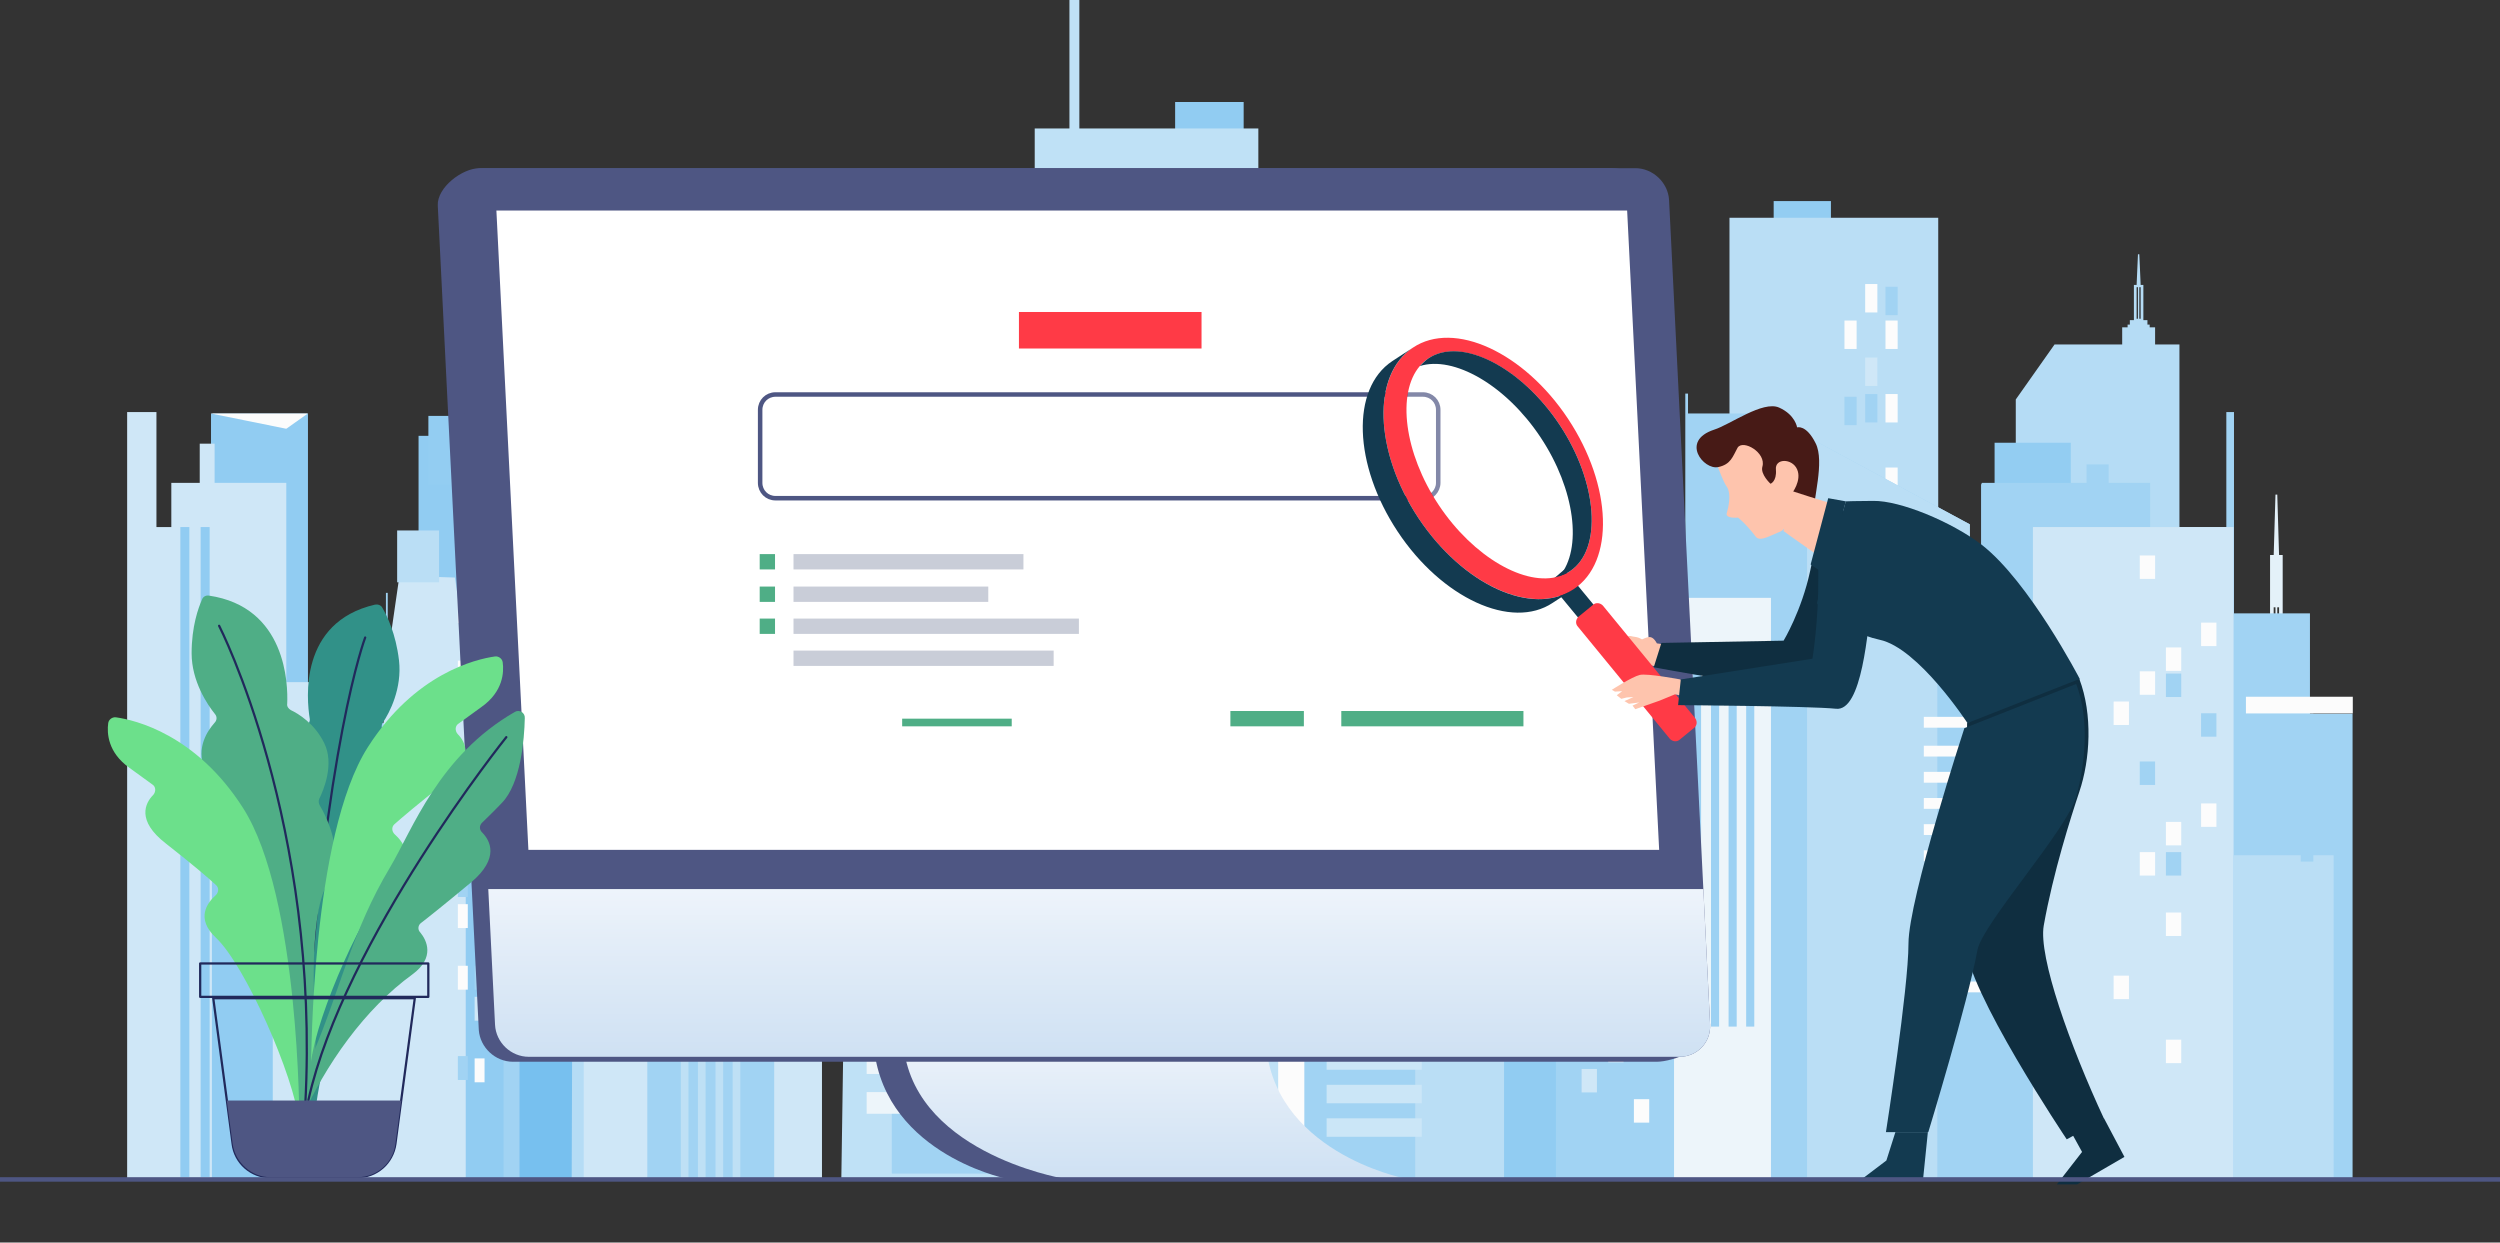 <?xml version="1.0" encoding="utf-8"?>
<!-- Generator: Adobe Illustrator 23.0.1, SVG Export Plug-In . SVG Version: 6.00 Build 0)  -->
<svg version="1.1" xmlns="http://www.w3.org/2000/svg" xmlns:xlink="http://www.w3.org/1999/xlink" x="0px" y="0px"
	 viewBox="0 0 554.5 275.6" style="enable-background:new 0 0 554.5 275.6;" xml:space="preserve">
<rect x="0" y="0" width="554.5" height="275.6" fill="#333333" stroke="none"/>
<style type="text/css">
	.st0{display:none;}
	.st1{display:inline;fill:#FFFFFF;}
	.st2{fill:#CFE7F7;}
	.st3{fill:#A1D3F3;}
	.st4{fill:#91CCF2;}
	.st5{fill:#F8FAFB;}
	.st6{fill:#B5DCF5;}
	.st7{fill:#BADEF5;}
	.st8{fill:#FCFCFC;}
	.st9{fill:#CBE6F7;}
	.st10{fill:#E4F1F9;}
	.st11{fill:#93CDF2;}
	.st12{fill:#EDF5FA;}
	.st13{fill:#9CD1F3;}
	.st14{fill:#BFE1F6;}
	.st15{fill:#C2E1F6;}
	.st16{opacity:0.47;fill:#55B1EB;}
	.st17{fill:#8CCAF1;}
	.st18{fill:#77C0EF;}
	.st19{opacity:0.43;fill:#E4F1F9;}
	.st20{fill:#4E5683;}
	.st21{fill:url(#SVGID_1_);}
	.st22{fill:url(#SVGID_2_);}
	.st23{fill:#FFFFFF;}
	.st24{fill:#319188;}
	.st25{fill:none;stroke:#21295B;stroke-width:0.5;stroke-linecap:round;stroke-linejoin:round;stroke-miterlimit:10;}
	.st26{fill:#4FAE86;}
	.st27{fill:#6CE08B;}
	.st28{fill:none;stroke:#4E5683;stroke-miterlimit:10;}
	.st29{opacity:0.3;fill:#FFFFFF;}
	.st30{fill:#FEC4AD;}
	.st31{fill:#0F2E40;}
	.st32{fill:#471A16;}
	.st33{fill:#133A50;}
	.st34{fill:#FF3A46;}
	.st35{fill:#C9CDD8;}
</style>
<g id="BACKGROUND" class="st0">
	<rect x="-97.7" y="-68" class="st1" width="750" height="500"/>
</g>
<g id="OBJECTS">
	<g>
		<g>
			<g>
				<g>
					
						<rect x="316.5" y="116.6" transform="matrix(-1 -1.224647e-16 1.224647e-16 -1 643.675 240.914)" class="st2" width="10.6" height="7.7"/>
					<rect x="310.3" y="119" class="st3" width="24.6" height="99.4"/>
					<g>
						<polygon class="st4" points="339.7,162.5 339.7,168.4 341.5,168.4 341.5,180.1 347.4,180.1 347.4,261.9 316.1,261.9 
							316.1,162.5 						"/>
					</g>
					<g>
						<g>
							<rect x="270.1" y="93.7" class="st5" width="10.3" height="1.1"/>
							<rect x="267.6" y="94.8" class="st6" width="15.4" height="18"/>
						</g>
						<g>
							<g>
								
									<rect x="298.7" y="61.5" transform="matrix(-1 -1.224647e-16 1.224647e-16 -1 599.518 211.755)" class="st7" width="2.1" height="88.8"/>
								
									<rect x="303.3" y="61.5" transform="matrix(-1 -1.224647e-16 1.224647e-16 -1 608.69 211.755)" class="st7" width="2.1" height="88.8"/>
							</g>
							<rect x="277.9" y="87.3" class="st8" width="32.9" height="99"/>
							<g>
								<rect x="293.9" y="94.5" class="st9" width="2.8" height="4.5"/>
								<rect x="293.9" y="102.1" class="st9" width="2.8" height="4.5"/>
								<rect x="299.9" y="109.7" class="st9" width="2.8" height="4.5"/>
							</g>
							<polygon class="st10" points="331.7,152.7 294.8,152.7 294.8,122.9 							"/>
							<rect x="253.6" y="113.4" class="st8" width="44.4" height="148.5"/>
							<rect x="292.9" y="150.3" class="st7" width="40.7" height="111.6"/>
							<rect x="289.3" y="162.5" class="st3" width="24.6" height="99.4"/>
							<rect x="253.6" y="109.1" class="st8" width="26.8" height="4.3"/>
						</g>
					</g>
					<g>
						
							<rect x="294.2" y="188.4" transform="matrix(-1 -1.224647e-16 1.224647e-16 -1 609.545 380.792)" class="st9" width="21.1" height="4.1"/>
						
							<rect x="294.2" y="195.8" transform="matrix(-1 -1.224647e-16 1.224647e-16 -1 609.545 395.723)" class="st9" width="21.1" height="4.1"/>
						
							<rect x="294.2" y="203.3" transform="matrix(-1 -1.224647e-16 1.224647e-16 -1 609.545 410.654)" class="st9" width="21.1" height="4.1"/>
						
							<rect x="294.2" y="210.7" transform="matrix(-1 -1.224647e-16 1.224647e-16 -1 609.545 425.585)" class="st9" width="21.1" height="4.1"/>
						
							<rect x="294.2" y="218.2" transform="matrix(-1 -1.224647e-16 1.224647e-16 -1 609.545 440.515)" class="st9" width="21.1" height="4.1"/>
						
							<rect x="294.2" y="225.7" transform="matrix(-1 -1.224647e-16 1.224647e-16 -1 609.545 455.446)" class="st9" width="21.1" height="4.1"/>
						
							<rect x="294.2" y="233.1" transform="matrix(-1 -1.224647e-16 1.224647e-16 -1 609.545 470.377)" class="st9" width="21.1" height="4.1"/>
						
							<rect x="294.2" y="240.6" transform="matrix(-1 -1.224647e-16 1.224647e-16 -1 609.545 485.308)" class="st9" width="21.1" height="4.1"/>
						
							<rect x="294.2" y="248.1" transform="matrix(-1 -1.224647e-16 1.224647e-16 -1 609.545 500.239)" class="st9" width="21.1" height="4.1"/>
					</g>
				</g>
				<g>
					<g>
						<rect x="393.4" y="44.6" class="st11" width="12.7" height="98.3"/>
						<rect x="383.6" y="48.3" class="st7" width="46.3" height="121.5"/>
						<g>
							<rect x="413.7" y="63" class="st8" width="2.7" height="6.3"/>
							<rect x="418.2" y="63.6" class="st3" width="2.7" height="6.3"/>
							<rect x="409.1" y="71.1" class="st8" width="2.7" height="6.3"/>
							<rect x="418.2" y="71.1" class="st8" width="2.7" height="6.3"/>
							<rect x="413.7" y="79.3" class="st2" width="2.7" height="6.3"/>
							<rect x="409.1" y="88" class="st3" width="2.7" height="6.3"/>
							<rect x="413.7" y="87.4" class="st3" width="2.7" height="6.3"/>
							<rect x="418.2" y="87.4" class="st8" width="2.7" height="6.3"/>
							<rect x="409.1" y="103.7" class="st8" width="2.7" height="6.3"/>
							<rect x="418.2" y="103.7" class="st8" width="2.7" height="6.3"/>
							<rect x="413.7" y="111.9" class="st8" width="2.7" height="6.3"/>
							<rect x="418.2" y="111.9" class="st3" width="2.7" height="6.3"/>
							<rect x="409.1" y="120" class="st2" width="2.7" height="6.3"/>
							<rect x="413.7" y="128.2" class="st2" width="2.7" height="6.3"/>
						</g>
					</g>
					<g>
						<g>
							
								<rect x="378.4" y="139" transform="matrix(-1 -1.224647e-16 1.224647e-16 -1 765.216 280.51)" class="st10" width="8.4" height="2.6"/>
							
								<rect x="377.3" y="141" transform="matrix(-1 -1.224647e-16 1.224647e-16 -1 765.215 283.111)" class="st10" width="10.6" height="1.1"/>
							
								<rect x="374.7" y="142.1" transform="matrix(-1 -1.224647e-16 1.224647e-16 -1 765.215 303.18)" class="st11" width="15.8" height="18.9"/>
						</g>
						<polygon class="st3" points="436.9,261.9 436.9,116.3 391.3,91.7 374.4,91.7 374.4,87.3 373.8,87.3 373.8,125.8 370.3,125.8 
							370.3,99.9 351.7,99.9 351.7,125.8 348.6,125.8 348.6,165.7 345.1,165.7 345.1,261.9 						"/>
						<polygon class="st7" points="400.8,96.8 400.8,261.9 436.9,261.9 436.9,116.3 						"/>
						<rect x="371.3" y="132.6" class="st12" width="21.5" height="129.3"/>
						<g>
							<rect x="387.3" y="145.3" class="st13" width="1.8" height="82.4"/>
							<rect x="383.4" y="145.3" class="st13" width="1.8" height="82.4"/>
							<rect x="379.5" y="145.3" class="st13" width="1.8" height="82.4"/>
							<rect x="375.5" y="145.3" class="st13" width="1.8" height="82.4"/>
						</g>
						<rect x="401.1" y="129.9" class="st7" width="12.4" height="15.3"/>
					</g>
				</g>
				<rect x="243.8" y="152.7" class="st3" width="16" height="109.2"/>
				
					<rect x="205.2" y="149.9" transform="matrix(-1 -1.224647e-16 1.224647e-16 -1 438.235 314.607)" class="st2" width="27.9" height="14.8"/>
				
					<rect x="208.7" y="127.5" transform="matrix(-1 -1.224647e-16 1.224647e-16 -1 426.068 269.739)" class="st4" width="8.6" height="14.8"/>
				
					<rect x="214.2" y="135.9" transform="matrix(-1 -1.224647e-16 1.224647e-16 -1 439.687 282.968)" class="st4" width="11.3" height="11.3"/>
				
					<rect x="203.6" y="101.3" transform="matrix(-1 -1.224647e-16 1.224647e-16 -1 408.013 242.243)" class="st4" width="0.8" height="39.6"/>
				<rect x="224.8" y="135.6" class="st3" width="29.5" height="126.3"/>
				<g>
					
						<rect x="260.7" y="22.7" transform="matrix(-1 -1.224647e-16 1.224647e-16 -1 536.544 63.523)" class="st4" width="15.2" height="18.2"/>
					<g>
						<polygon class="st14" points="186.6,261.9 188.3,147.3 190.4,147.3 190.4,135.6 225.3,131.4 225.3,154.5 229.5,154.5 
							229.5,28.5 237.2,28.5 237.2,0 239.4,0 239.4,28.5 279.1,28.5 279.1,151.6 283.5,151.6 283.5,261.9 						"/>
						<g>
							<rect x="266.1" y="82.8" class="st9" width="2.8" height="6.6"/>
							<rect x="270.7" y="83.4" class="st9" width="2.8" height="6.6"/>
							<rect x="261.3" y="91.2" class="st9" width="2.8" height="6.6"/>
							<rect x="270.7" y="91.2" class="st9" width="2.8" height="6.6"/>
							<rect x="266.1" y="99.6" class="st9" width="2.8" height="6.6"/>
							<rect x="261.3" y="108.7" class="st9" width="2.8" height="6.6"/>
							<rect x="261.3" y="214.1" class="st9" width="2.8" height="6.6"/>
							<rect x="261.3" y="231.6" class="st9" width="2.8" height="6.6"/>
							<rect x="266.1" y="108" class="st9" width="2.8" height="6.6"/>
							<rect x="270.7" y="108" class="st9" width="2.8" height="6.6"/>
							<rect x="261.3" y="124.9" class="st9" width="2.8" height="6.6"/>
							<rect x="270.7" y="124.9" class="st9" width="2.8" height="6.6"/>
							<rect x="266.1" y="133.3" class="st9" width="2.8" height="6.6"/>
							<rect x="270.7" y="133.3" class="st9" width="2.8" height="6.6"/>
							<rect x="270.7" y="169.1" class="st9" width="2.8" height="6.6"/>
							<rect x="270.7" y="186" class="st9" width="2.8" height="6.6"/>
							<rect x="270.7" y="194.4" class="st9" width="2.8" height="6.6"/>
							<rect x="261.3" y="141.7" class="st9" width="2.8" height="6.6"/>
							<rect x="266.1" y="150.1" class="st9" width="2.8" height="6.6"/>
						</g>
						<rect x="197.8" y="159.8" class="st3" width="22" height="100.5"/>
						<g>
							<rect x="239.5" y="128.8" class="st9" width="4.3" height="8"/>
							<rect x="199.7" y="142.3" class="st9" width="4.3" height="8"/>
						</g>
						<g>
							
								<rect x="192.3" y="172.1" transform="matrix(-1 -1.224647e-16 1.224647e-16 -1 399.626 349.019)" class="st12" width="15.1" height="4.8"/>
							
								<rect x="192.3" y="180.9" transform="matrix(-1 -1.224647e-16 1.224647e-16 -1 399.626 366.545)" class="st12" width="15.1" height="4.8"/>
							
								<rect x="192.3" y="189.6" transform="matrix(-1 -1.224647e-16 1.224647e-16 -1 399.626 384.072)" class="st12" width="15.1" height="4.8"/>
							
								<rect x="192.3" y="198.4" transform="matrix(-1 -1.224647e-16 1.224647e-16 -1 399.626 401.597)" class="st12" width="15.1" height="4.8"/>
							
								<rect x="192.3" y="207.2" transform="matrix(-1 -1.224647e-16 1.224647e-16 -1 399.626 419.124)" class="st12" width="15.1" height="4.8"/>
							
								<rect x="192.3" y="215.9" transform="matrix(-1 -1.224647e-16 1.224647e-16 -1 399.626 436.65)" class="st12" width="15.1" height="4.8"/>
							
								<rect x="192.3" y="224.7" transform="matrix(-1 -1.224647e-16 1.224647e-16 -1 399.626 454.176)" class="st12" width="15.1" height="4.8"/>
							
								<rect x="192.3" y="233.5" transform="matrix(-1 -1.224647e-16 1.224647e-16 -1 399.626 471.702)" class="st12" width="15.1" height="4.8"/>
							
								<rect x="192.3" y="242.2" transform="matrix(-1 -1.224647e-16 1.224647e-16 -1 399.626 489.228)" class="st12" width="15.1" height="4.8"/>
						</g>
					</g>
					<rect x="240.4" y="41.7" class="st3" width="38.2" height="218.5"/>
					<g>
						
							<rect x="259.4" y="53.4" transform="matrix(-1 -1.224647e-16 1.224647e-16 -1 540.013 109.663)" class="st9" width="21.2" height="2.8"/>
						
							<rect x="259.4" y="58.6" transform="matrix(-1 -1.224647e-16 1.224647e-16 -1 540.013 120.034)" class="st9" width="21.2" height="2.8"/>
						
							<rect x="259.4" y="63.8" transform="matrix(-1 -1.224647e-16 1.224647e-16 -1 540.013 130.406)" class="st9" width="21.2" height="2.8"/>
						
							<rect x="259.4" y="69" transform="matrix(-1 -1.224647e-16 1.224647e-16 -1 540.013 140.777)" class="st9" width="21.2" height="2.8"/>
						
							<rect x="259.4" y="74.2" transform="matrix(-1 -1.224647e-16 1.224647e-16 -1 540.013 151.149)" class="st9" width="21.2" height="2.8"/>
						
							<rect x="259.4" y="79.3" transform="matrix(-1 -1.224647e-16 1.224647e-16 -1 540.013 161.52)" class="st9" width="21.2" height="2.8"/>
						
							<rect x="259.4" y="84.5" transform="matrix(-1 -1.224647e-16 1.224647e-16 -1 540.013 171.891)" class="st9" width="21.2" height="2.8"/>
						
							<rect x="259.4" y="89.7" transform="matrix(-1 -1.224647e-16 1.224647e-16 -1 540.013 182.263)" class="st9" width="21.2" height="2.8"/>
						
							<rect x="259.4" y="94.9" transform="matrix(-1 -1.224647e-16 1.224647e-16 -1 540.013 192.634)" class="st9" width="21.2" height="2.8"/>
					</g>
					<g>
						
							<rect x="259.4" y="99.9" transform="matrix(-1 -1.224647e-16 1.224647e-16 -1 540.013 202.667)" class="st9" width="21.2" height="2.8"/>
						
							<rect x="259.4" y="105.1" transform="matrix(-1 -1.224647e-16 1.224647e-16 -1 540.013 213.038)" class="st9" width="21.2" height="2.8"/>
						
							<rect x="259.4" y="110.3" transform="matrix(-1 -1.224647e-16 1.224647e-16 -1 540.013 223.41)" class="st9" width="21.2" height="2.8"/>
						
							<rect x="259.4" y="115.5" transform="matrix(-1 -1.224647e-16 1.224647e-16 -1 540.013 233.781)" class="st9" width="21.2" height="2.8"/>
						
							<rect x="259.4" y="120.7" transform="matrix(-1 -1.224647e-16 1.224647e-16 -1 540.013 244.153)" class="st9" width="21.2" height="2.8"/>
						
							<rect x="259.4" y="125.8" transform="matrix(-1 -1.224647e-16 1.224647e-16 -1 540.013 254.524)" class="st9" width="21.2" height="2.8"/>
						
							<rect x="259.4" y="131" transform="matrix(-1 -1.224647e-16 1.224647e-16 -1 540.013 264.895)" class="st9" width="21.2" height="2.8"/>
						
							<rect x="259.4" y="136.2" transform="matrix(-1 -1.224647e-16 1.224647e-16 -1 540.013 275.267)" class="st9" width="21.2" height="2.8"/>
						
							<rect x="259.4" y="141.4" transform="matrix(-1 -1.224647e-16 1.224647e-16 -1 540.013 285.638)" class="st9" width="21.2" height="2.8"/>
					</g>
				</g>
				<g>
					<g>
						<g>
							
								<rect x="502.2" y="149" transform="matrix(-1 -1.224647e-16 1.224647e-16 -1 1009.805 300.605)" class="st10" width="5.3" height="2.6"/>
							
								<rect x="501.6" y="151" transform="matrix(-1 -1.224647e-16 1.224647e-16 -1 1009.805 303.212)" class="st10" width="6.7" height="1.1"/>
							
								<rect x="499.9" y="152.2" transform="matrix(-1 -1.224647e-16 1.224647e-16 -1 1009.805 307.292)" class="st10" width="10" height="2.9"/>
							<polygon class="st10" points="504.3,123.3 505.5,123.3 505.1,109.7 504.7,109.7 							"/>
							<path class="st10" d="M503.5,123.1v26.5h2.8v-26.5H503.5z M505.1,134.7h0.4v13.7h-0.4V134.7z M504.3,134.7h0.4v13.7h-0.4
								V134.7z"/>
						</g>
						<g>
							
								<rect x="492.1" y="136" transform="matrix(-1 -1.224647e-16 1.224647e-16 -1 1004.447 390.443)" class="st3" width="20.3" height="118.4"/>
							<g>
								
									<rect x="499.9" y="141.4" transform="matrix(-1 -1.224647e-16 1.224647e-16 -1 1004.454 293.935)" class="st3" width="4.7" height="11.1"/>
							</g>
							<rect x="501.5" y="158.3" class="st3" width="20.3" height="103.5"/>
							<rect x="490.6" y="189.7" class="st7" width="27" height="72.1"/>
							<rect x="510.3" y="158.3" class="st3" width="2.8" height="32.8"/>
							
								<rect x="498.1" y="154.6" transform="matrix(-1 -1.224647e-16 1.224647e-16 -1 1019.949 312.838)" class="st8" width="23.7" height="3.7"/>
						</g>
					</g>
					<path class="st6" d="M483.4,155.4v-79H478v-3.8h-1.2v-0.6h-0.5v-1h-0.9v-7.8h-0.6l-0.3-6.8h-0.3l-0.3,6.8h-0.6V71h-0.9v1h-0.5
						v0.6h-1.2v3.8h-15l-8.6,12.2v66.8H483.4z M474.2,70.7h-0.3v-7h0.3V70.7z M474.8,70.7h-0.3v-7h0.3V70.7z"/>
					<g>
						<g>
							<rect x="442.4" y="98.2" class="st11" width="16.9" height="15.3"/>
						</g>
						<rect x="430.5" y="123.2" class="st11" width="31.8" height="91.1"/>
						<polygon class="st8" points="437.5,126.6 430.5,123.2 462.3,123.2 						"/>
						<path class="st3" d="M493.8,91.4v25.5h-16.9v-9.8h-9.2V103h-4.9v4.1h-23.2c-0.1,0.2-0.2,0.3-0.2,0.5v43.7h-9.7v110.6h65.8
							V91.4H493.8z"/>
						<rect x="426.7" y="159" class="st8" width="17.3" height="2.4"/>
						<rect x="426.7" y="165.4" class="st8" width="17.3" height="2.4"/>
						<rect x="426.7" y="171.2" class="st8" width="17.3" height="2.4"/>
						<rect x="426.7" y="177" class="st8" width="17.3" height="2.4"/>
						<rect x="426.7" y="182.8" class="st8" width="17.3" height="2.4"/>
						<rect x="426.7" y="188.6" class="st8" width="17.3" height="2.4"/>
						<rect x="426.7" y="194.5" class="st8" width="17.3" height="2.4"/>
						<rect x="426.7" y="200.3" class="st8" width="17.3" height="2.4"/>
						<rect x="426.7" y="206.1" class="st8" width="17.3" height="2.4"/>
						<rect x="426.7" y="211.9" class="st8" width="17.3" height="2.4"/>
						<rect x="426.7" y="217.7" class="st8" width="17.3" height="2.4"/>
						<rect x="450.9" y="116.9" class="st2" width="44.5" height="145"/>
						<g>
							<rect x="474.6" y="148.9" class="st8" width="3.4" height="5.2"/>
							<rect x="480.4" y="149.4" class="st3" width="3.4" height="5.2"/>
							<rect x="468.8" y="155.6" class="st8" width="3.4" height="5.2"/>
							<rect x="474.6" y="162.3" class="st2" width="3.4" height="5.2"/>
							<rect x="474.6" y="123.2" class="st8" width="3.4" height="5.2"/>
							<rect x="474.6" y="136.5" class="st2" width="3.4" height="5.2"/>
							<rect x="474.6" y="168.9" class="st3" width="3.4" height="5.2"/>
							<rect x="480.4" y="143.6" class="st8" width="3.4" height="5.2"/>
							<rect x="468.8" y="216.4" class="st8" width="3.4" height="5.2"/>
							<rect x="480.4" y="182.3" class="st8" width="3.4" height="5.2"/>
							<rect x="474.6" y="189" class="st8" width="3.4" height="5.2"/>
							<rect x="480.4" y="189" class="st3" width="3.4" height="5.2"/>
							<rect x="468.8" y="195.7" class="st2" width="3.4" height="5.2"/>
							<rect x="474.6" y="216.6" class="st2" width="3.4" height="5.2"/>
							<rect x="480.4" y="202.4" class="st8" width="3.4" height="5.2"/>
							<rect x="468.8" y="223.9" class="st2" width="3.4" height="5.2"/>
							<rect x="480.4" y="230.6" class="st8" width="3.4" height="5.2"/>
							<rect x="488.2" y="138.1" class="st8" width="3.4" height="5.2"/>
							<rect x="488.2" y="151.5" class="st2" width="3.4" height="5.2"/>
							<rect x="488.2" y="125.8" class="st2" width="3.4" height="5.2"/>
							<rect x="488.2" y="158.2" class="st3" width="3.4" height="5.2"/>
							<rect x="488.2" y="178.2" class="st8" width="3.4" height="5.2"/>
							<rect x="488.2" y="205.9" class="st2" width="3.4" height="5.2"/>
						</g>
					</g>
				</g>
				<g>
					
						<rect x="259.7" y="231" transform="matrix(-1 -1.224647e-16 1.224647e-16 -1 522.884 467.199)" class="st15" width="3.4" height="5.2"/>
					
						<rect x="254" y="230.5" transform="matrix(-1 -1.224647e-16 1.224647e-16 -1 511.415 466.209)" class="st16" width="3.4" height="5.2"/>
					
						<rect x="265.6" y="224.3" transform="matrix(-1 -1.224647e-16 1.224647e-16 -1 534.547 453.832)" class="st15" width="3.4" height="5.2"/>
					
						<rect x="259.7" y="217.6" transform="matrix(-1 -1.224647e-16 1.224647e-16 -1 522.884 440.465)" class="st17" width="3.4" height="5.2"/>
					
						<rect x="259.7" y="256.7" transform="matrix(-1 -1.224647e-16 1.224647e-16 -1 522.884 518.629)" class="st15" width="3.4" height="5.2"/>
					
						<rect x="259.7" y="243.3" transform="matrix(-1 -1.224647e-16 1.224647e-16 -1 522.884 491.896)" class="st17" width="3.4" height="5.2"/>
					
						<rect x="259.7" y="211" transform="matrix(-1 -1.224647e-16 1.224647e-16 -1 522.884 427.098)" class="st16" width="3.4" height="5.2"/>
					
						<rect x="254" y="236.3" transform="matrix(-1 -1.224647e-16 1.224647e-16 -1 511.415 477.857)" class="st15" width="3.4" height="5.2"/>
					
						<rect x="265.6" y="163.5" transform="matrix(-1 -1.224647e-16 1.224647e-16 -1 534.547 332.114)" class="st15" width="3.4" height="5.2"/>
					
						<rect x="254" y="197.6" transform="matrix(-1 -1.224647e-16 1.224647e-16 -1 511.415 400.365)" class="st15" width="3.4" height="5.2"/>
					
						<rect x="259.7" y="190.9" transform="matrix(-1 -1.224647e-16 1.224647e-16 -1 522.884 386.998)" class="st15" width="3.4" height="5.2"/>
					
						<rect x="254" y="190.9" transform="matrix(-1 -1.224647e-16 1.224647e-16 -1 511.415 386.998)" class="st16" width="3.4" height="5.2"/>
					
						<rect x="265.6" y="184.2" transform="matrix(-1 -1.224647e-16 1.224647e-16 -1 534.547 373.631)" class="st17" width="3.4" height="5.2"/>
					
						<rect x="259.7" y="163.2" transform="matrix(-1 -1.224647e-16 1.224647e-16 -1 522.884 331.696)" class="st17" width="3.4" height="5.2"/>
					
						<rect x="254" y="177.5" transform="matrix(-1 -1.224647e-16 1.224647e-16 -1 511.415 360.265)" class="st15" width="3.4" height="5.2"/>
					
						<rect x="265.6" y="156" transform="matrix(-1 -1.224647e-16 1.224647e-16 -1 534.547 317.139)" class="st17" width="3.4" height="5.2"/>
					
						<rect x="254" y="149.3" transform="matrix(-1 -1.224647e-16 1.224647e-16 -1 511.415 303.772)" class="st15" width="3.4" height="5.2"/>
				</g>
				<g>
					<rect x="356.7" y="190.3" class="st8" width="3.4" height="5.2"/>
					<rect x="362.4" y="190.8" class="st3" width="3.4" height="5.2"/>
					<rect x="350.8" y="197" class="st8" width="3.4" height="5.2"/>
					<rect x="356.7" y="203.7" class="st2" width="3.4" height="5.2"/>
					<rect x="356.7" y="164.6" class="st8" width="3.4" height="5.2"/>
					<rect x="356.7" y="178" class="st2" width="3.4" height="5.2"/>
					<rect x="356.7" y="210.4" class="st3" width="3.4" height="5.2"/>
					<rect x="362.4" y="185" class="st8" width="3.4" height="5.2"/>
					<rect x="362.4" y="223.7" class="st8" width="3.4" height="5.2"/>
					<rect x="356.7" y="230.4" class="st8" width="3.4" height="5.2"/>
					<rect x="362.4" y="230.4" class="st3" width="3.4" height="5.2"/>
					<rect x="350.8" y="237.1" class="st2" width="3.4" height="5.2"/>
					<rect x="362.4" y="243.8" class="st8" width="3.4" height="5.2"/>
				</g>
				<g>
					<g>
						<rect x="110.1" y="138.6" class="st10" width="6.3" height="1.9"/>
						<rect x="109.3" y="140.1" class="st10" width="7.9" height="0.8"/>
						<rect x="107.3" y="140.9" class="st11" width="11.8" height="14.1"/>
					</g>
					<polygon class="st3" points="68.3,261.9 68.3,153.1 72.9,160.3 85.6,160.3 85.6,131.5 86,131.5 86,160.3 88.6,160.3 
						88.6,140.9 102.5,140.9 102.5,160.3 104.9,160.3 104.9,190 107.5,190 107.5,261.9 					"/>
					<rect x="91.5" y="165.3" class="st12" width="16.1" height="96.6"/>
					<g>
						
							<rect x="94.2" y="163.9" transform="matrix(-1 -1.224647e-16 1.224647e-16 -1 189.786 389.422)" class="st13" width="1.3" height="61.5"/>
						
							<rect x="97.2" y="163.9" transform="matrix(-1 -1.224647e-16 1.224647e-16 -1 195.65 389.422)" class="st13" width="1.3" height="61.5"/>
						
							<rect x="100.1" y="163.9" transform="matrix(-1 -1.224647e-16 1.224647e-16 -1 201.515 389.422)" class="st13" width="1.3" height="61.5"/>
						
							<rect x="103" y="163.9" transform="matrix(-1 -1.224647e-16 1.224647e-16 -1 207.379 389.422)" class="st13" width="1.3" height="61.5"/>
					</g>
					
						<rect x="92.7" y="96.8" transform="matrix(-1 -1.224647e-16 1.224647e-16 -1 214.435 358.668)" class="st4" width="28.9" height="165.2"/>
					<g>
						
							<rect x="95" y="92.3" transform="matrix(-1 -1.224647e-16 1.224647e-16 -1 201.515 199.847)" class="st11" width="11.5" height="15.3"/>
					</g>
					<polygon class="st10" points="54.3,216.1 71.8,216.1 71.8,157.6 					"/>
					
						<rect x="46.7" y="91.7" transform="matrix(-1 -1.224647e-16 1.224647e-16 -1 115.004 274.525)" class="st4" width="21.5" height="91.1"/>
					<polygon class="st8" points="63.5,95.1 68.3,91.7 46.7,91.7 					"/>
					<g>
						
							<rect x="70" y="149.9" transform="matrix(-1 -1.224647e-16 1.224647e-16 -1 149.893 300.798)" class="st5" width="10" height="1"/>
					</g>
					<polygon class="st2" points="28.2,261.9 28.2,91.4 34.7,91.4 34.7,116.9 38,116.9 38,107.1 44.3,107.1 44.3,98.4 47.6,98.4 
						47.6,107.1 63.5,107.1 63.5,151.3 73.1,151.3 73.1,181.6 82.1,181.6 82.1,208.6 85.1,208.6 85.1,151.9 88.6,127.7 100.9,128.1 
						103.3,144.2 103.3,261.9 					"/>
					<g>
						<rect x="40" y="116.9" class="st4" width="2" height="144.2"/>
						<rect x="44.5" y="116.9" class="st4" width="2" height="144.2"/>
						<rect x="49" y="189.4" class="st4" width="2" height="71.7"/>
						<rect x="53.4" y="189.4" class="st4" width="2" height="71.7"/>
					</g>
					
						<rect x="88.1" y="117.8" transform="matrix(-1 -1.224647e-16 1.224647e-16 -1 185.488 246.957)" class="st7" width="9.3" height="11.5"/>
					<rect x="47" y="186.1" class="st4" width="13.5" height="75.8"/>
					<g>
						<rect x="111.7" y="73.1" class="st3" width="24.6" height="188.8"/>
						<g>
							<g>
								
									<rect x="143.6" y="59" transform="matrix(-1 -1.224647e-16 1.224647e-16 -1 319.213 121.25)" class="st6" width="32" height="3.3"/>
								
									<rect x="143.6" y="65" transform="matrix(-1 -1.224647e-16 1.224647e-16 -1 319.213 133.198)" class="st6" width="32" height="3.3"/>
								
									<rect x="143.6" y="70.9" transform="matrix(-1 -1.224647e-16 1.224647e-16 -1 319.213 145.146)" class="st6" width="32" height="3.3"/>
								
									<rect x="143.6" y="76.9" transform="matrix(-1 -1.224647e-16 1.224647e-16 -1 319.213 157.093)" class="st6" width="32" height="3.3"/>
								
									<rect x="143.6" y="82.9" transform="matrix(-1 -1.224647e-16 1.224647e-16 -1 319.213 169.041)" class="st6" width="32" height="3.3"/>
								
									<rect x="143.6" y="88.9" transform="matrix(-1 -1.224647e-16 1.224647e-16 -1 319.213 180.988)" class="st6" width="32" height="3.3"/>
								
									<rect x="143.6" y="94.8" transform="matrix(-1 -1.224647e-16 1.224647e-16 -1 319.213 192.936)" class="st6" width="32" height="3.3"/>
								
									<rect x="143.6" y="100.8" transform="matrix(-1 -1.224647e-16 1.224647e-16 -1 319.213 204.883)" class="st6" width="32" height="3.3"/>
								
									<rect x="143.6" y="106.8" transform="matrix(-1 -1.224647e-16 1.224647e-16 -1 319.213 216.831)" class="st6" width="32" height="3.3"/>
							</g>
							<polygon class="st6" points="115.2,261.9 172.5,261.9 173,55 115.2,48.1 							"/>
							<polygon class="st18" points="115.2,261.9 126.8,261.9 127.5,54.6 115.2,48.1 							"/>
							<polygon class="st8" points="127.5,54.6 173,55 115.2,48.1 							"/>
						</g>
						<g>
							<polygon class="st3" points="136.1,261.9 136.1,119.8 159.7,119.8 172.3,135 172.3,261.9 							"/>
							<polygon class="st7" points="172.3,135 159.7,119.8 136.1,119.8 							"/>
							<rect x="151" y="158.8" class="st19" width="1.7" height="103.1"/>
							<rect x="154.8" y="158.8" class="st19" width="1.7" height="103.1"/>
							<rect x="158.7" y="158.8" class="st19" width="1.7" height="103.1"/>
							<rect x="162.5" y="158.8" class="st19" width="1.7" height="103.1"/>
						</g>
						
							<rect x="129.5" y="162.3" transform="matrix(-1 -1.224647e-16 1.224647e-16 -1 273.074 424.245)" class="st2" width="14.1" height="99.6"/>
						
							<rect x="171.6" y="134.1" transform="matrix(-1 -1.224647e-16 1.224647e-16 -1 353.913 396.026)" class="st2" width="10.6" height="127.8"/>
					</g>
					<g>
						
							<rect x="105.3" y="234.7" transform="matrix(-1 -1.224647e-16 1.224647e-16 -1 212.773 474.753)" class="st8" width="2.2" height="5.3"/>
						
							<rect x="101.5" y="234.2" transform="matrix(-1 -1.224647e-16 1.224647e-16 -1 205.255 473.74)" class="st3" width="2.2" height="5.3"/>
						
							<rect x="109.1" y="227.9" transform="matrix(-1 -1.224647e-16 1.224647e-16 -1 220.417 461.071)" class="st8" width="2.2" height="5.3"/>
						
							<rect x="105.3" y="221" transform="matrix(-1 -1.224647e-16 1.224647e-16 -1 212.773 447.389)" class="st2" width="2.2" height="5.3"/>
						
							<rect x="105.3" y="214.2" transform="matrix(-1 -1.224647e-16 1.224647e-16 -1 212.773 433.706)" class="st3" width="2.2" height="5.3"/>
						
							<rect x="101.5" y="214.2" transform="matrix(-1 -1.224647e-16 1.224647e-16 -1 205.255 433.706)" class="st8" width="2.2" height="5.3"/>
						
							<rect x="109.1" y="200.5" transform="matrix(-1 -1.224647e-16 1.224647e-16 -1 220.417 406.341)" class="st8" width="2.2" height="5.3"/>
						
							<rect x="101.5" y="200.5" transform="matrix(-1 -1.224647e-16 1.224647e-16 -1 205.255 406.341)" class="st8" width="2.2" height="5.3"/>
						
							<rect x="105.3" y="167.1" transform="matrix(-1 -1.224647e-16 1.224647e-16 -1 212.773 339.488)" class="st8" width="2.2" height="5.3"/>
						
							<rect x="101.5" y="166.6" transform="matrix(-1 -1.224647e-16 1.224647e-16 -1 205.255 338.474)" class="st3" width="2.2" height="5.3"/>
						
							<rect x="109.1" y="160.2" transform="matrix(-1 -1.224647e-16 1.224647e-16 -1 220.417 325.805)" class="st8" width="2.2" height="5.3"/>
						
							<rect x="105.3" y="153.4" transform="matrix(-1 -1.224647e-16 1.224647e-16 -1 212.773 312.123)" class="st2" width="2.2" height="5.3"/>
						
							<rect x="105.3" y="146.6" transform="matrix(-1 -1.224647e-16 1.224647e-16 -1 212.773 298.44)" class="st3" width="2.2" height="5.3"/>
						
							<rect x="101.5" y="146.6" transform="matrix(-1 -1.224647e-16 1.224647e-16 -1 205.255 298.44)" class="st8" width="2.2" height="5.3"/>
						
							<rect x="109.1" y="132.9" transform="matrix(-1 -1.224647e-16 1.224647e-16 -1 220.417 271.075)" class="st8" width="2.2" height="5.3"/>
						
							<rect x="101.5" y="132.9" transform="matrix(-1 -1.224647e-16 1.224647e-16 -1 205.255 271.075)" class="st8" width="2.2" height="5.3"/>
						
							<rect x="105.3" y="193.7" transform="matrix(-1 -1.224647e-16 1.224647e-16 -1 212.773 392.658)" class="st8" width="2.2" height="5.3"/>
						
							<rect x="101.5" y="193.7" transform="matrix(-1 -1.224647e-16 1.224647e-16 -1 205.255 392.658)" class="st3" width="2.2" height="5.3"/>
						
							<rect x="109.1" y="186.8" transform="matrix(-1 -1.224647e-16 1.224647e-16 -1 220.417 378.976)" class="st2" width="2.2" height="5.3"/>
						
							<rect x="105.3" y="180" transform="matrix(-1 -1.224647e-16 1.224647e-16 -1 212.773 365.293)" class="st2" width="2.2" height="5.3"/>
						
							<rect x="101.5" y="180" transform="matrix(-1 -1.224647e-16 1.224647e-16 -1 205.255 365.293)" class="st8" width="2.2" height="5.3"/>
					</g>
				</g>
			</g>
			<g>
				<path class="st20" d="M193.7,230.3h65c1,25.1,30.6,31,30.6,31h-66.6C222.8,261.3,194.7,255.4,193.7,230.3z"/>
				<linearGradient id="SVGID_1_" gradientUnits="userSpaceOnUse" x1="255.821" y1="230.268" x2="255.821" y2="261.298">
					<stop  offset="0" style="stop-color:#EEF4FB"/>
					<stop  offset="0.311" style="stop-color:#E3EDF8"/>
					<stop  offset="1" style="stop-color:#CFE1F3"/>
				</linearGradient>
				<path class="st21" d="M200.3,230.3h80.4c1,25.1,30.6,31,30.6,31h-75.9C235.5,261.3,201.3,255.4,200.3,230.3z"/>
				<g>
					<path class="st20" d="M113.8,235.5h253.6c3.9,0,11.8-3.2,11.6-7.1l-14-184c-0.2-3.9-3.6-7.1-7.5-7.1H106.4
						c-3.9,0-9.5,4.3-9.3,8.3l9.1,182.9C106.5,232.3,109.8,235.5,113.8,235.5z"/>
				</g>
				<path class="st20" d="M117.3,234.4h255.2c3.9,0,7-3.2,6.8-7.1l-9.1-182.9c-0.2-3.9-3.6-7.1-7.5-7.1H107.4c-3.9,0-7,3.2-6.8,7.1
					l9.1,182.9C110,231.2,113.3,234.4,117.3,234.4z"/>
				<linearGradient id="SVGID_2_" gradientUnits="userSpaceOnUse" x1="243.761" y1="197.164" x2="243.761" y2="234.43">
					<stop  offset="0" style="stop-color:#EEF4FB"/>
					<stop  offset="0.311" style="stop-color:#E3EDF8"/>
					<stop  offset="1" style="stop-color:#CFE1F3"/>
				</linearGradient>
				<path class="st22" d="M117.3,234.4h255.2c3.9,0,7-3.2,6.8-7.1l-1.5-30.1H108.3l1.5,30.1C110,231.2,113.3,234.4,117.3,234.4z"/>
				<polygon class="st23" points="368,188.5 360.9,46.7 110.1,46.7 117.2,188.5 				"/>
			</g>
			<g>
				<path class="st24" d="M67.7,237.2c0,0,2.5-30.4-3.2-37.4c-4.8-5.9-1.5-14.7-0.3-17.3c0.2-0.5,0.2-1-0.1-1.4
					c-1.2-1.9-4.3-7.5-2.6-12.3c1.6-4.4,4.9-6.9,6.5-7.9c0.5-0.3,0.8-0.9,0.7-1.5c-0.7-4.3-2.4-21.4,14.5-25.3
					c0.6-0.1,1.3,0.1,1.6,0.7c1,1.7,3,5.7,3.7,11.7c0.7,6.2-2.1,11.6-3.6,13.8c-0.4,0.6-0.3,1.4,0.3,1.9c1.7,1.5,4.9,5.1,3.4,10.1
					c-1.5,4.9-3.2,7.7-4,8.9c-0.3,0.4-0.3,0.9-0.2,1.3c0.7,2.2,2.4,9.2-0.2,15.8c-3.2,8-15.3,39.6-14.5,54.3
					C69.6,252.6,68.6,248.9,67.7,237.2z"/>
				<path class="st25" d="M81,141.4c0,0-9,23.5-13.3,92.4"/>
				<path class="st26" d="M70,227.9c0,0-2-24.5,2.7-32c4-6.3-0.3-14.8-1.8-17.3c-0.2-0.4-0.3-0.9-0.1-1.4c1-2,3.4-7.8,1.1-12.4
					c-2.1-4.3-5.7-6.5-7.4-7.3c-0.5-0.3-0.9-0.8-0.8-1.4c0.2-4.3-0.2-21.5-17.4-24c-0.7-0.1-1.3,0.3-1.5,0.9
					c-0.8,1.8-2.3,5.9-2.3,11.9c0,6.2,3.5,11.4,5.2,13.5c0.5,0.6,0.4,1.4-0.1,1.9c-1.5,1.7-4.2,5.5-2.2,10.3c2.1,4.8,4.1,7.5,5,8.5
					c0.3,0.3,0.4,0.8,0.3,1.2c-0.4,2.2-1.3,9.3,2.1,15.7c4.1,7.7,12.6,36.6,13.5,51.4C66.6,247.5,70.4,239.6,70,227.9z"/>
				<path class="st27" d="M53.9,179.2c-10.4-16.3-23.9-19.5-28.2-20.1c-0.8-0.1-1.6,0.5-1.7,1.3c-0.3,2.2-0.1,6.5,4.7,9.9l5.1,3.7
					c0.8,0.5,0.8,1.6,0.2,2.3c-1.8,1.8-3.8,5.7,2.8,10.8c6,4.7,9.5,7.7,11.1,9.2c0.7,0.6,0.6,1.6,0,2.2c-1.9,1.7-4.6,5.2,0,9.5
					c6.4,6,17.3,30.5,18.5,41.1C66.4,249,66.5,198.9,53.9,179.2z"/>
				<path class="st27" d="M81.6,165.7c10.4-16.3,23.9-19.5,28.2-20.1c0.8-0.1,1.6,0.5,1.7,1.3c0.3,2.2,0.1,6.5-4.7,9.9l-5.1,3.7
					c-0.8,0.5-0.8,1.6-0.2,2.3c1.8,1.8,3.8,5.7-2.8,10.8c-6,4.7-9.5,7.7-11.2,9.2c-0.7,0.6-0.6,1.6,0,2.2c1.9,1.7,4.6,5.2,0,9.5
					c-6.4,6-17.3,30.5-18.5,41.1C69.1,235.5,69,185.4,81.6,165.7z"/>
				<g>
					<path class="st26" d="M69.4,233.8c6.3-14.9,8.6-27.2,17.1-41.4c5-8.4,10.8-24.8,27.7-34.5c1-0.6,2.3,0.2,2.2,1.4
						c-0.1,4.7-0.9,14.5-5.1,18.8c-2.2,2.3-3.6,3.6-4.4,4.4c-0.6,0.6-0.6,1.5,0,2.1c1.8,1.8,4,5.7-2.4,11.1c-5.9,4.9-9.4,7.7-11.1,9
						c-0.7,0.5-0.8,1.5-0.2,2.1c1.5,1.8,3.3,5.6-1.7,9.3c-10.5,7.6-19.3,19.9-25,32.8L69.4,233.8z"/>
				</g>
				<path class="st25" d="M67.7,245.2c3.4-62.5-19.1-106.4-19.1-106.4"/>
				<path class="st25" d="M112.3,163.5c0,0-36,44.9-43.9,80.5"/>
				<path class="st25" d="M79.2,261.1H60c-4.3,0-7.9-3.2-8.4-7.4l-4.3-32.3H92l-4.3,32.3C87.1,258,83.5,261.1,79.2,261.1z"/>
				<path class="st20" d="M50.3,244.1l1.3,9.6c0.6,4.2,4.2,7.4,8.4,7.4h19.3c4.3,0,7.9-3.2,8.4-7.4l1.3-9.6H50.3z"/>
				<rect x="44.4" y="213.7" class="st25" width="50.6" height="7.4"/>
			</g>
			<path class="st28" d="M315.6,110.5H172c-1.9,0-3.4-1.5-3.4-3.4V90.9c0-1.9,1.5-3.4,3.4-3.4h143.6c1.9,0,3.4,1.5,3.4,3.4v16.2
				C319,108.9,317.5,110.5,315.6,110.5z"/>
			<g>
				<path class="st29" d="M348.2,126.7c-0.7,0.5-1.5,0.8-2.3,1.1c-7.5,2.4-19.1-4.2-26.8-15.8c-7.7-11.6-9.3-24.8-4.2-30.8
					c0.5-0.6,1.2-1.2,1.9-1.7c7.3-4.8,20.6,1.9,29.1,14.7S355.5,121.9,348.2,126.7z"/>
				<g>
					<path class="st30" d="M365.7,143.4c-1.7-2.4-2.9-2-3.9-2.3c-1-0.3-3,1.2-3.3,2.6c-0.4,1.5-0.7,1.5-0.5,2.6
						c0.2,1.1,3.2,1,4.6,0.9c1.4-0.1,5.7,0.8,5.7,0.8l4.1-4.6L365.7,143.4z"/>
					<path class="st30" d="M367.5,142.7c-1.2-2.2-2.2-1.3-3.7-0.7c-1.5,0.6-3.6,1.8-3.6,1.8s-0.3,1.4,0.7,1.7c1,0.3,3.8-0.9,4.4,0.9
						c0.5,1.8,7.1-3,7.1-3L367.5,142.7z"/>
					<g>
						<path class="st31" d="M411.1,113.4c-4.4-0.5-7.3,2-9.6,13.2c-1.9,8.9-5.9,15.5-5.9,15.5l-27.1,0.5l-1.7,5.4
							c0,0,26.9,5.1,32.7,4.4c7.9-1.1,12.1-14.6,16-25.2C418.2,119.7,417.2,114.1,411.1,113.4z"/>
					</g>
				</g>
				<g>
					<path class="st30" d="M380.4,102c1,2.4,1.7,4.7,2.7,6.1c0.9,1.5,0.3,4.4-0.1,5.7c-0.4,1.3,2.5,1,2.5,1s1.8,1.4,3.9,4.2
						c0.9,1.3,3.4-0.3,5-0.9c1.7-0.5,2.4-2.5,4.3-5.3c2-2.8,2.5-7.3,2.5-7.3l-2.5-9.4l-10.9-0.9L380.4,102z"/>
					<path class="st32" d="M381.1,103.6c-3.2,0.7-8.5-5.8-0.9-8.3c3.5-1.1,10.8-6.5,14.4-4.9c3.6,1.6,4,4.4,4,4.4s2-0.7,4.1,3.5
						c2.1,4.1-0.7,12.9-0.3,15.2l-5-4c0,0,2.3-2.9,1.2-5.4c-1.1-2.5-5-2.5-4.7,0.1c0.2,2.6-1.2,3.1-1.2,3.1s-2.3-2.1-1.8-3.8
						c0.9-3.1-4.3-6.1-5.5-4.2C384.3,101.3,383.9,103,381.1,103.6z"/>
					<path class="st30" d="M407.3,111.7c-0.5,0-0.8,0-0.9,0c-1.3-0.3-9.3-2.9-9.3-2.9l-1.5,9c0,0,10.8,7.9,14.7,9.8
						C409.1,122.3,408,117,407.3,111.7z"/>
				</g>
				<polygon class="st33" points="405.5,110.5 401.6,125.2 405.1,127.6 409.4,111.2 				"/>
				<path class="st33" d="M409.4,111.2c0,0,2.6-0.1,6.1-0.1c5.9-0.1,17.3,4.6,24,9.7c10.6,8.2,21.8,29.8,21.8,29.8
					s-4.3,4.1-11.1,6.6c-6.8,2.5-13.8,3.2-13.8,3.2s-10.9-16.7-19.5-18.5c-8.6-1.9-13.9-8.1-13.9-8.1L409.4,111.2z"/>
				<g>
					<path class="st31" d="M461.2,150.6c3,7.9,2.4,17.9,0,25c-1.9,5.7-5.8,17.9-7.9,29.7c-1.2,6.9,5.8,26.6,13.4,42.9l-8.3,4.5
						c0,0-22.4-33.4-22.4-43.3s0.3-49,0.3-49L461.2,150.6z"/>
					<polygon class="st31" points="466.7,248.1 471.2,256.6 460.7,262.7 456.2,262.7 461.8,255.5 459.6,251.5 					"/>
					<g>
						<path class="st33" d="M460.5,151.7c3,7.9,2,17.7,0,25c-2,7.3-20.8,28.2-21.9,34c-2.2,11.9-10.9,40.4-10.9,40.4h-9.4
							c0,0,5-31.9,5-41.8s12.4-47.8,12.4-47.8L460.5,151.7z"/>
						<polygon class="st33" points="427.6,251.1 426.5,261.9 412.2,262.1 418.4,257.4 420.4,251.1 						"/>
					</g>
				</g>
				<g>
					<polygon class="st33" points="355.5,136.6 352.1,139.5 343.6,129.2 347,126.3 					"/>
					<path class="st34" d="M375.8,161.4l-3.3,2.7c-0.6,0.5-1.5,0.4-2.1-0.2l-20.5-25c-0.5-0.6-0.4-1.5,0.2-2.1l3.3-2.7
						c0.6-0.5,1.5-0.4,2.1,0.2l20.5,25C376.5,160,376.4,160.9,375.8,161.4z"/>
					<g>
						<path class="st34" d="M347.8,92.9C338,78.1,322.5,71,313.4,77.1c-9.2,6.1-8.6,23,1.2,37.8c9.8,14.8,25.3,21.9,34.4,15.8
							C358.2,124.7,357.6,107.7,347.8,92.9z M348.2,126.7c-0.7,0.5-1.5,0.8-2.3,1.1c-7.5,2.4-19.1-4.2-26.8-15.8
							c-7.7-11.6-9.3-24.8-4.2-30.8c0.5-0.6,1.2-1.2,1.9-1.7c7.3-4.8,20.6,1.9,29.1,14.7S355.5,121.9,348.2,126.7z"/>
						<g>
							<path class="st33" d="M345.9,94.2c-8.5-12.8-21.8-19.6-29.1-14.7c-0.7,0.5-1.3,1.1-1.9,1.7c7.5-2.4,19.1,4.2,26.8,15.8
								c7.7,11.6,9.3,24.8,4.2,30.8c0.8-0.3,1.6-0.6,2.3-1.1C355.5,121.9,354.4,107,345.9,94.2z"/>
							<path class="st33" d="M314.6,114.9c-9.8-14.8-10.4-31.8-1.2-37.8l-4.6,3c-9.2,6.1-8.6,23,1.2,37.8
								c9.8,14.8,25.3,21.9,34.4,15.8l4.6-3C339.9,136.8,324.5,129.8,314.6,114.9z"/>
						</g>
					</g>
				</g>
				<g>
					<path class="st30" d="M372.7,150.7c0,0-7.4-1.4-9-1c-1.7,0.4-6.2,3.3-6.2,3.3l0.7,0.4l1.6-0.1l-1.2,0.9l1,0.8l1.2-0.3l1.5-0.1
						l-2,0.9l1,0.6l2.3-0.3l-1.5,0.7l0.6,0.8l5.4-1.9l3.4-1.4l4,0.8L372.7,150.7z"/>
					<path class="st33" d="M410.4,114.5c-4.2-1.4-7.3,1.8-7.1,13.3c0.1,9.9-1.3,18.3-1.3,18.3l-29.2,4.6l-0.6,5.7
						c0,0,29.2,0.2,35,0.8c5.8,0.7,7.1-17.2,8-25.1C415.9,124.1,416.2,116.4,410.4,114.5z"/>
				</g>
			</g>
			<g>
				<rect x="176" y="122.9" class="st35" width="51" height="3.4"/>
				<rect x="168.5" y="122.9" class="st26" width="3.4" height="3.4"/>
				<rect x="168.5" y="130.1" class="st26" width="3.4" height="3.4"/>
				<rect x="168.5" y="137.2" class="st26" width="3.4" height="3.4"/>
				<rect x="176" y="130.1" class="st35" width="43.2" height="3.4"/>
				<rect x="176" y="137.2" class="st35" width="63.3" height="3.4"/>
				<rect x="176" y="144.3" class="st35" width="57.7" height="3.4"/>
				<rect x="200.1" y="159.4" class="st26" width="24.3" height="1.7"/>
				<rect x="226" y="69.2" class="st34" width="40.5" height="8.1"/>
				<rect x="272.9" y="157.7" class="st26" width="16.3" height="3.4"/>
				<rect x="297.5" y="157.7" class="st26" width="40.4" height="3.4"/>
			</g>
			<line class="st28" x1="0" y1="261.6" x2="554.5" y2="261.6"/>
		</g>
	</g>
</g>
<g id="DESIGNED_BY_FREEPIK">
</g>
</svg>
